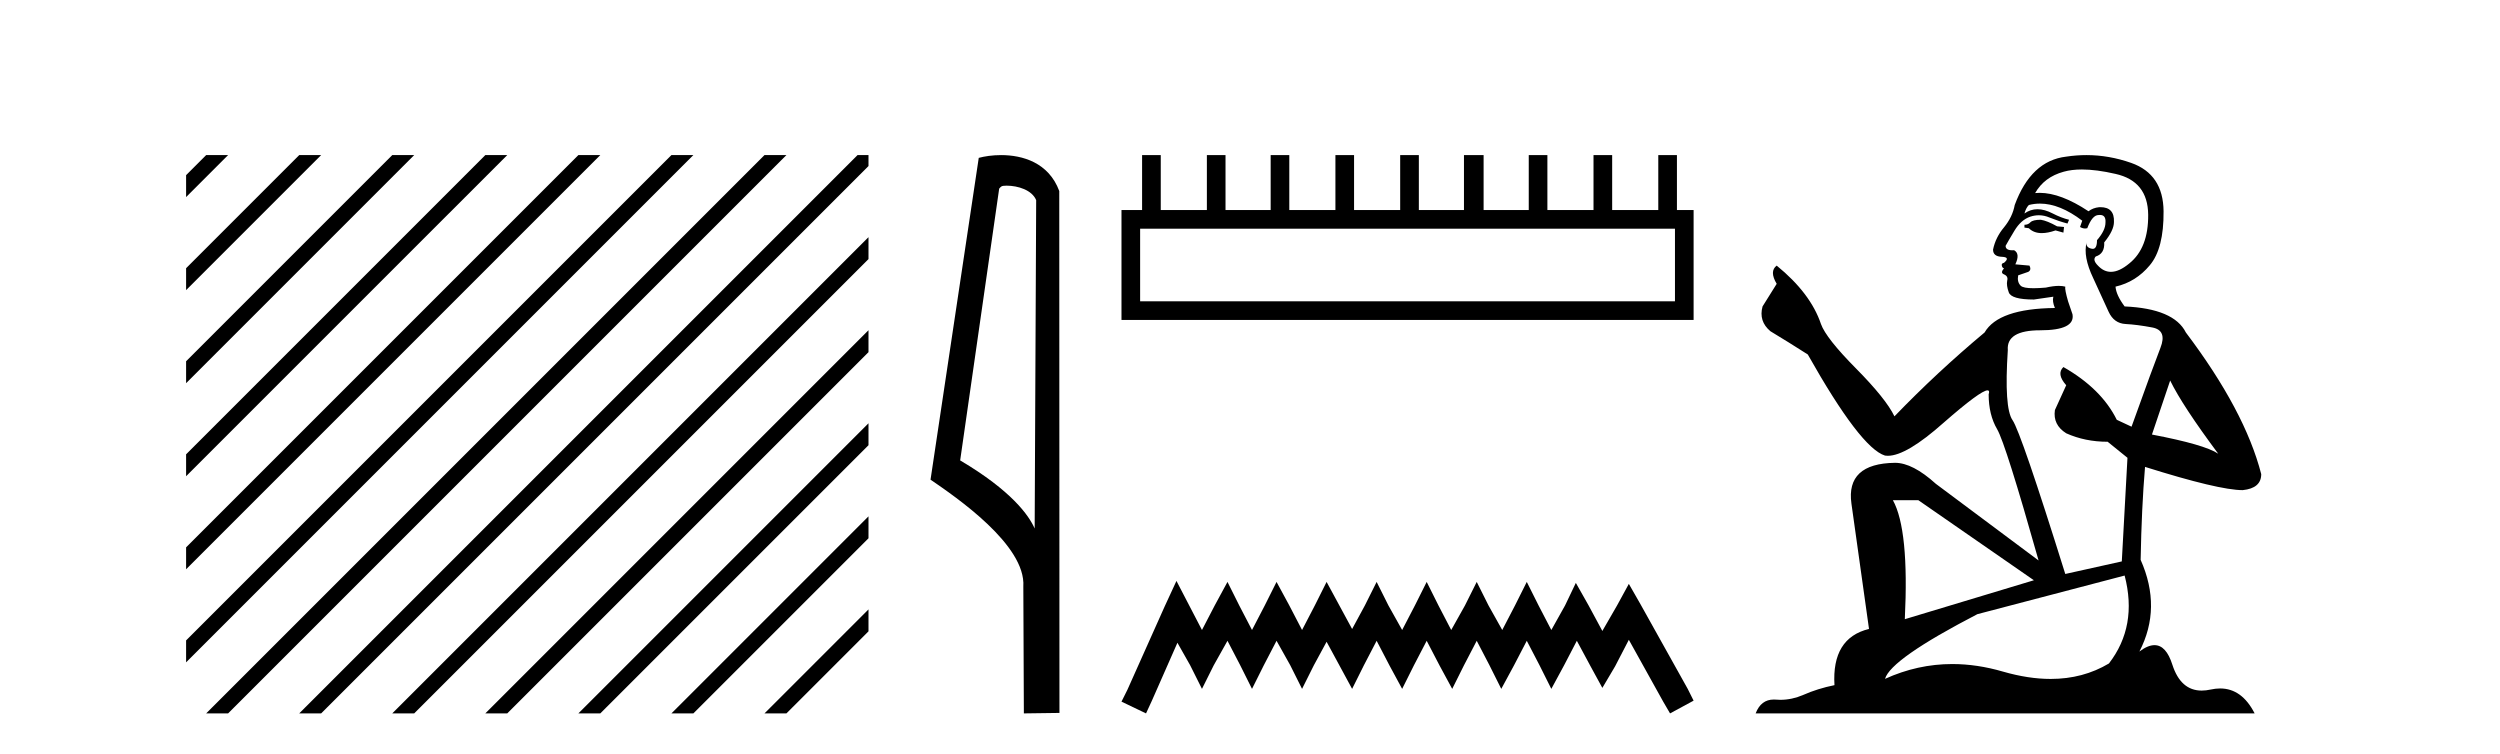 <?xml version='1.0' encoding='UTF-8' standalone='yes'?><svg xmlns='http://www.w3.org/2000/svg' xmlns:xlink='http://www.w3.org/1999/xlink' width='136.0' height='41.0' ><path d='M 11.215 8.437 L 10.124 9.528 L 10.124 10.721 L 12.11 8.735 L 12.408 8.437 ZM 16.277 8.437 L 10.124 14.59 L 10.124 14.59 L 10.124 15.783 L 10.124 15.783 L 17.172 8.735 L 17.47 8.437 ZM 21.339 8.437 L 10.124 19.652 L 10.124 19.652 L 10.124 20.845 L 10.124 20.845 L 22.234 8.735 L 22.532 8.437 ZM 26.401 8.437 L 10.124 24.714 L 10.124 24.714 L 10.124 25.907 L 10.124 25.907 L 27.296 8.735 L 27.594 8.437 ZM 31.463 8.437 L 10.124 29.776 L 10.124 29.776 L 10.124 30.969 L 10.124 30.969 L 32.358 8.735 L 32.656 8.437 ZM 36.525 8.437 L 10.124 34.838 L 10.124 34.838 L 10.124 36.031 L 10.124 36.031 L 37.42 8.735 L 37.719 8.437 ZM 41.587 8.437 L 11.513 38.511 L 11.215 38.809 L 12.408 38.809 L 42.482 8.735 L 42.781 8.437 ZM 46.65 8.437 L 16.575 38.511 L 16.277 38.809 L 17.47 38.809 L 47.246 9.033 L 47.246 8.437 ZM 47.246 12.902 L 21.637 38.511 L 21.339 38.809 L 22.532 38.809 L 47.246 14.095 L 47.246 12.902 ZM 47.246 17.964 L 26.7 38.511 L 26.401 38.809 L 27.594 38.809 L 47.246 19.158 L 47.246 17.964 ZM 47.246 23.026 L 31.762 38.511 L 31.463 38.809 L 32.656 38.809 L 47.246 24.22 L 47.246 24.22 L 47.246 23.026 ZM 47.246 28.089 L 36.824 38.511 L 36.525 38.809 L 37.719 38.809 L 47.246 29.282 L 47.246 28.089 ZM 47.246 33.151 L 41.886 38.511 L 41.587 38.809 L 42.781 38.809 L 47.246 34.344 L 47.246 33.151 Z' style='fill:#000000;stroke:none' /><path d='M 54.756 10.1 C 55.381 10.1 56.145 10.34 56.368 10.89 L 56.286 28.751 L 56.286 28.751 C 55.969 28.034 55.028 26.699 52.233 25.046 L 54.355 10.263 C 54.455 10.157 54.452 10.1 54.756 10.1 ZM 56.286 28.751 L 56.286 28.751 C 56.286 28.751 56.286 28.751 56.286 28.751 L 56.286 28.751 L 56.286 28.751 ZM 54.459 8.437 C 53.981 8.437 53.549 8.505 53.244 8.588 L 50.621 26.094 C 52.008 27.044 55.821 29.648 55.669 31.91 L 55.698 38.809 L 57.634 38.783 L 57.624 10.393 C 57.048 8.837 55.617 8.437 54.459 8.437 Z' style='fill:#000000;stroke:none' /><path d='M 91.118 12.441 L 91.118 16.391 L 62.023 16.391 L 62.023 12.441 ZM 62.13 8.437 L 62.13 11.426 L 61.009 11.426 L 61.009 17.405 L 92.132 17.405 L 92.132 11.426 L 91.225 11.426 L 91.225 8.437 L 90.211 8.437 L 90.211 11.426 L 87.702 11.426 L 87.702 8.437 L 86.687 8.437 L 86.687 11.426 L 84.178 11.426 L 84.178 8.437 L 83.164 8.437 L 83.164 11.426 L 80.708 11.426 L 80.708 8.437 L 79.64 8.437 L 79.64 11.426 L 77.185 11.426 L 77.185 8.437 L 76.17 8.437 L 76.17 11.426 L 73.661 11.426 L 73.661 8.437 L 72.647 8.437 L 72.647 11.426 L 70.138 11.426 L 70.138 8.437 L 69.124 8.437 L 69.124 11.426 L 66.668 11.426 L 66.668 8.437 L 65.654 8.437 L 65.654 11.426 L 63.145 11.426 L 63.145 8.437 Z' style='fill:#000000;stroke:none' /><path d='M 63.999 31.602 L 63.358 32.99 L 61.329 37.528 L 61.009 38.169 L 62.344 38.809 L 62.664 38.115 L 64.052 34.966 L 64.746 36.193 L 65.387 37.475 L 66.027 36.193 L 66.775 34.859 L 67.469 36.193 L 68.109 37.475 L 68.75 36.193 L 69.444 34.859 L 70.191 36.193 L 70.832 37.475 L 71.473 36.193 L 72.167 34.912 L 72.861 36.193 L 73.555 37.475 L 74.195 36.193 L 74.889 34.859 L 75.583 36.193 L 76.277 37.475 L 76.918 36.193 L 77.612 34.859 L 78.306 36.193 L 79 37.475 L 79.64 36.193 L 80.334 34.859 L 81.028 36.193 L 81.669 37.475 L 82.363 36.193 L 83.057 34.859 L 83.751 36.193 L 84.392 37.475 L 85.086 36.193 L 85.78 34.859 L 86.527 36.247 L 87.168 37.421 L 87.862 36.247 L 88.609 34.805 L 90.478 38.169 L 90.851 38.809 L 92.132 38.115 L 91.812 37.475 L 89.25 32.884 L 88.609 31.763 L 87.968 32.937 L 87.168 34.325 L 86.42 32.937 L 85.726 31.709 L 85.139 32.937 L 84.392 34.272 L 83.698 32.937 L 83.057 31.656 L 82.416 32.937 L 81.722 34.272 L 80.975 32.937 L 80.334 31.656 L 79.694 32.937 L 78.946 34.272 L 78.252 32.937 L 77.612 31.656 L 76.971 32.937 L 76.277 34.272 L 75.53 32.937 L 74.889 31.656 L 74.249 32.937 L 73.555 34.218 L 72.861 32.937 L 72.167 31.656 L 71.526 32.937 L 70.832 34.272 L 70.138 32.937 L 69.444 31.656 L 68.803 32.937 L 68.109 34.272 L 67.415 32.937 L 66.775 31.656 L 66.081 32.937 L 65.387 34.272 L 64.693 32.937 L 63.999 31.602 Z' style='fill:#000000;stroke:none' /><path d='M 111.019 11.955 Q 110.592 11.955 110.455 12.091 Q 110.335 12.228 110.13 12.228 L 110.13 12.382 L 110.37 12.416 Q 110.635 12.681 111.074 12.681 Q 111.4 12.681 111.822 12.535 L 112.249 12.655 L 112.283 12.348 L 111.907 12.313 Q 111.36 12.006 111.019 11.955 ZM 113.256 9.22 Q 114.044 9.22 115.084 9.46 Q 116.844 9.853 116.861 11.681 Q 116.878 13.492 115.836 14.329 Q 115.285 14.788 114.833 14.788 Q 114.444 14.788 114.128 14.449 Q 113.82 14.141 114.008 13.953 Q 114.504 13.8 114.469 13.185 Q 114.999 12.535 114.999 12.074 Q 115.032 11.27 114.26 11.27 Q 114.229 11.27 114.196 11.271 Q 113.854 11.305 113.615 11.493 Q 112.104 10.491 110.955 10.491 Q 110.831 10.491 110.711 10.503 L 110.711 10.503 Q 111.207 9.631 112.266 9.341 Q 112.698 9.22 113.256 9.22 ZM 118.057 20.701 Q 118.723 22.068 120.671 24.682 Q 119.936 24.186 117.066 23.639 L 118.057 20.701 ZM 110.974 11.076 Q 112.051 11.076 113.274 12.006 L 113.154 12.348 Q 113.298 12.431 113.433 12.431 Q 113.491 12.431 113.547 12.416 Q 113.82 11.698 114.162 11.698 Q 114.203 11.693 114.24 11.693 Q 114.569 11.693 114.538 12.108 Q 114.538 12.535 114.077 13.065 Q 114.077 13.538 113.847 13.538 Q 113.811 13.538 113.769 13.526 Q 113.462 13.458 113.513 13.185 L 113.513 13.185 Q 113.308 13.953 113.872 15.132 Q 114.418 16.328 114.709 16.96 Q 114.999 17.592 115.631 17.626 Q 116.263 17.66 117.083 17.814 Q 117.903 17.968 117.527 18.925 Q 117.152 19.881 115.956 23.212 L 115.153 22.837 Q 114.316 21.145 112.249 19.967 L 112.249 19.967 Q 111.856 20.342 112.402 20.957 L 111.787 22.307 Q 111.668 23.11 112.402 23.571 Q 113.427 24.032 114.657 24.032 L 115.734 24.904 L 115.426 30.541 L 112.351 31.224 Q 109.942 23.52 109.481 22.854 Q 109.02 22.187 109.225 19.044 Q 109.14 17.968 110.985 17.968 Q 112.898 17.968 112.744 17.097 L 112.505 16.396 Q 112.317 15.747 112.351 15.593 Q 112.201 15.552 112.001 15.552 Q 111.702 15.552 111.292 15.645 Q 110.905 15.679 110.624 15.679 Q 110.062 15.679 109.925 15.542 Q 109.72 15.337 109.789 14.978 L 110.335 14.79 Q 110.523 14.688 110.404 14.449 L 109.635 14.38 Q 109.908 13.8 109.567 13.612 Q 109.515 13.615 109.47 13.615 Q 109.105 13.615 109.105 13.373 Q 109.225 13.15 109.584 12.553 Q 109.942 11.955 110.455 11.784 Q 110.685 11.71 110.912 11.71 Q 111.207 11.71 111.497 11.835 Q 112.01 12.04 112.471 12.16 L 112.556 11.955 Q 112.129 11.852 111.668 11.613 Q 111.224 11.382 110.839 11.382 Q 110.455 11.382 110.13 11.613 Q 110.216 11.305 110.37 11.152 Q 110.666 11.076 110.974 11.076 ZM 104.356 27.21 L 110.643 31.566 L 103.622 33.684 Q 103.861 28.816 102.973 27.21 ZM 115.58 31.31 Q 116.297 34.06 114.726 36.093 Q 113.318 36.934 111.556 36.934 Q 110.346 36.934 108.969 36.537 Q 107.557 36.124 106.205 36.124 Q 104.317 36.124 102.545 36.93 Q 102.853 35.854 107.568 33.411 L 115.58 31.31 ZM 113.501 8.437 Q 112.954 8.437 112.402 8.521 Q 110.489 8.743 109.601 11.152 Q 109.481 11.801 109.02 12.365 Q 108.559 12.911 108.422 13.578 Q 108.422 13.953 108.9 13.97 Q 109.379 13.988 109.02 14.295 Q 108.866 14.329 108.9 14.449 Q 108.917 14.568 109.02 14.603 Q 108.798 14.842 109.02 14.927 Q 109.259 15.03 109.191 15.269 Q 109.14 15.525 109.276 15.901 Q 109.413 16.294 110.643 16.294 L 111.702 16.14 L 111.702 16.14 Q 111.634 16.396 111.787 16.755 Q 108.712 16.789 107.961 18.087 Q 105.381 20.24 103.058 22.649 Q 102.597 21.692 100.957 20.035 Q 99.334 18.395 99.06 17.626 Q 98.497 15.952 96.652 14.449 Q 96.242 14.756 96.652 15.44 L 95.883 16.67 Q 95.661 17.472 96.31 18.019 Q 97.301 18.617 98.343 19.283 Q 101.213 24.374 102.545 24.784 Q 102.619 24.795 102.699 24.795 Q 103.713 24.795 105.74 22.99 Q 107.748 21.235 108.122 21.235 Q 108.254 21.235 108.183 21.453 Q 108.183 22.563 108.644 23.349 Q 109.105 24.135 110.899 30.49 L 105.313 26.322 Q 104.049 25.177 103.092 25.177 Q 100.41 25.211 100.718 27.398 L 101.674 34.214 Q 99.641 34.709 99.795 37.272 Q 98.873 37.46 98.104 37.801 Q 97.483 38.07 96.85 38.07 Q 96.717 38.07 96.583 38.058 Q 96.537 38.055 96.493 38.055 Q 95.796 38.055 95.507 38.809 L 122.652 38.809 Q 121.96 37.452 120.775 37.452 Q 120.529 37.452 120.261 37.511 Q 120.002 37.568 119.772 37.568 Q 118.631 37.568 118.177 36.161 Q 117.84 35.096 117.205 35.096 Q 116.842 35.096 116.383 35.444 Q 117.613 33.069 116.451 30.456 Q 116.502 27.62 116.69 25.399 Q 120.705 26.663 122.003 26.663 Q 123.011 26.561 123.011 25.792 Q 122.123 22.341 118.911 18.087 Q 118.262 16.789 115.58 16.67 Q 115.119 16.055 115.084 15.593 Q 116.195 15.337 116.947 14.432 Q 117.715 13.526 117.698 11.493 Q 117.681 9.478 115.939 8.863 Q 114.732 8.437 113.501 8.437 Z' style='fill:#000000;stroke:none' /></svg>
